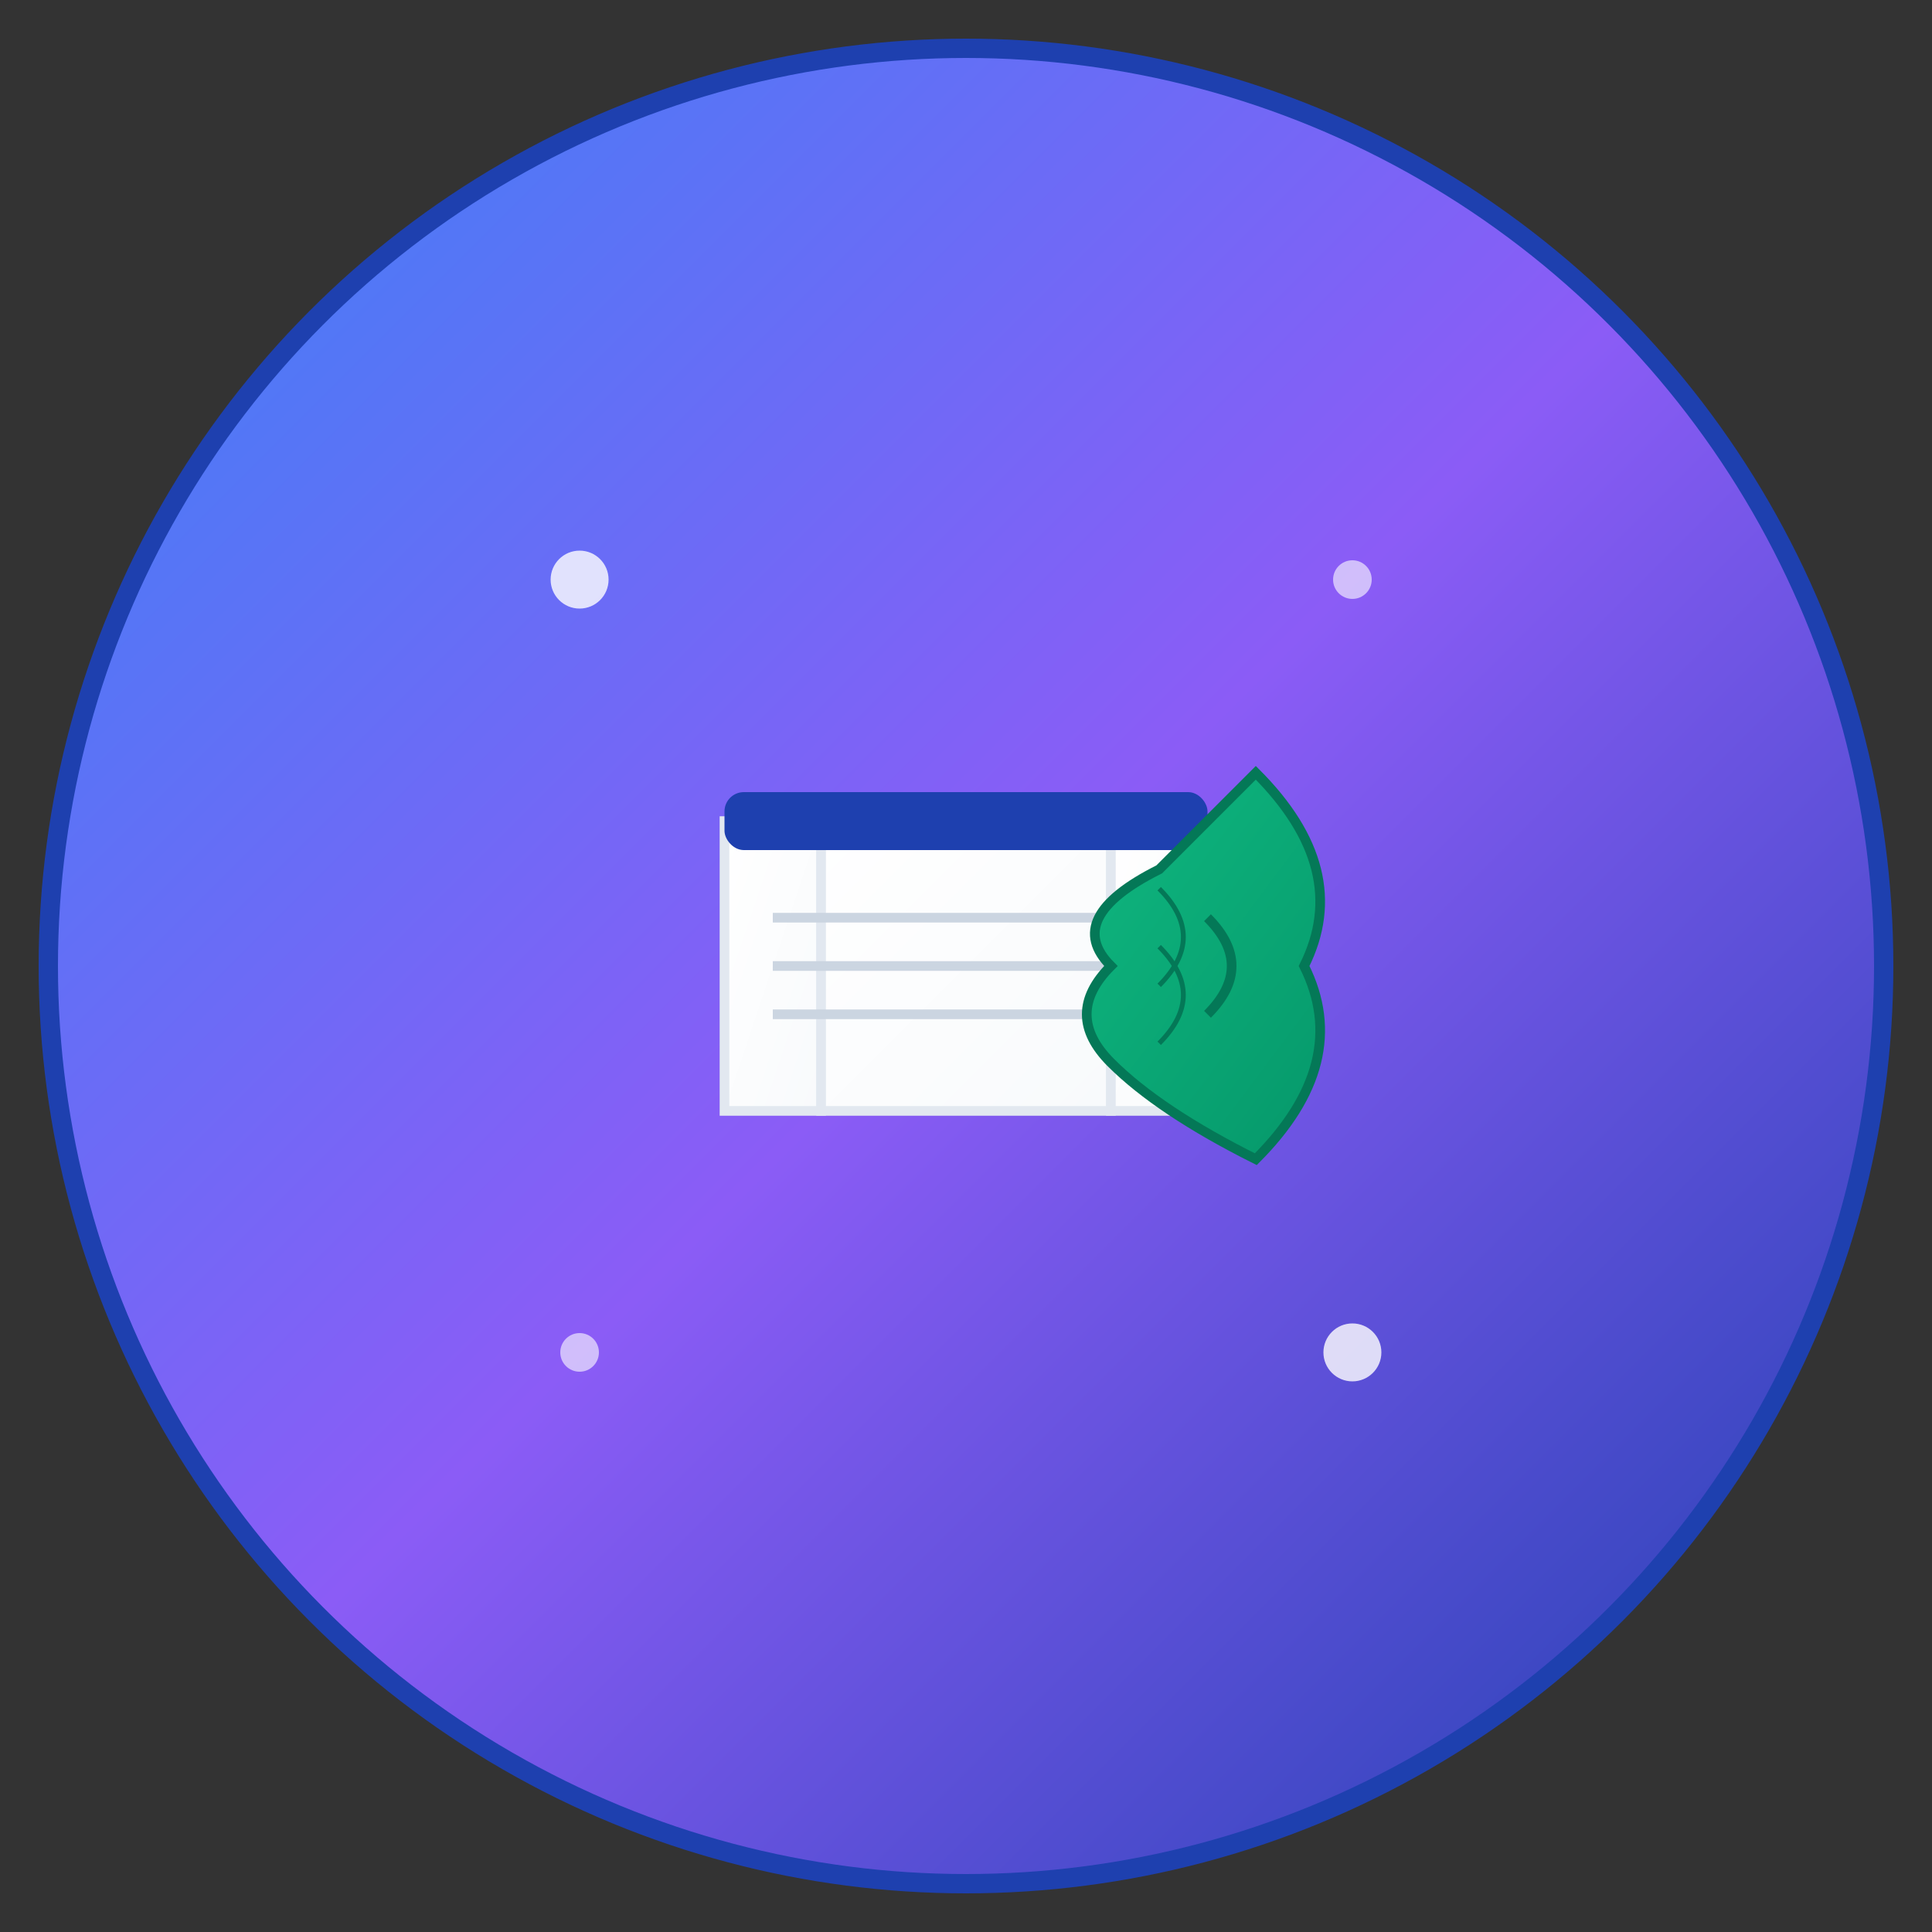 <svg width="200" height="200" viewBox="0 0 200 200" xmlns="http://www.w3.org/2000/svg">
  <rect x="0" y="0" width="200" height="200" fill="#333333" stroke="none"/>
  <!-- Cercle de fond avec dégradé -->
  <defs>
    <linearGradient id="bgGradient" x1="0%" y1="0%" x2="100%" y2="100%">
      <stop offset="0%" style="stop-color:#3B82F6;stop-opacity:1" />
      <stop offset="50%" style="stop-color:#8B5CF6;stop-opacity:1" />
      <stop offset="100%" style="stop-color:#1E40AF;stop-opacity:1" />
    </linearGradient>
    <linearGradient id="bookGradient" x1="0%" y1="0%" x2="100%" y2="100%">
      <stop offset="0%" style="stop-color:#FFFFFF;stop-opacity:1" />
      <stop offset="100%" style="stop-color:#F8FAFC;stop-opacity:1" />
    </linearGradient>
    <linearGradient id="leafGradient" x1="0%" y1="0%" x2="100%" y2="100%">
      <stop offset="0%" style="stop-color:#10B981;stop-opacity:1" />
      <stop offset="100%" style="stop-color:#059669;stop-opacity:1" />
    </linearGradient>
  </defs>

  <!-- Cercle de fond -->
  <circle cx="100" cy="100" r="95" fill="url(#bgGradient)" stroke="#1E40AF" stroke-width="2"/>

  <!-- Livre ouvert -->
  <g transform="translate(100, 100)">
    <!-- Pages du livre -->
    <path d="M-25,-15 L-15,-15 L-15,15 L-25,15 Z" fill="url(#bookGradient)" stroke="#E2E8F0" stroke-width="1"/>
    <path d="M-15,-15 L15,-15 L15,15 L-15,15 Z" fill="url(#bookGradient)" stroke="#E2E8F0" stroke-width="1"/>
    <path d="M15,-15 L25,-15 L25,15 L15,15 Z" fill="url(#bookGradient)" stroke="#E2E8F0" stroke-width="1"/>

    <!-- Reliure du livre -->
    <rect x="-25" y="-18" width="50" height="6" fill="#1E40AF" rx="2"/>

    <!-- Lignes de texte -->
    <line x1="-20" y1="-5" x2="20" y2="-5" stroke="#CBD5E1" stroke-width="1"/>
    <line x1="-20" y1="0" x2="15" y2="0" stroke="#CBD5E1" stroke-width="1"/>
    <line x1="-20" y1="5" x2="18" y2="5" stroke="#CBD5E1" stroke-width="1"/>
  </g>

  <!-- Feuille stylisée -->
  <g transform="translate(100, 100)">
    <path d="M30,-20 Q40,-10 35,0 Q40,10 30,20 Q20,15 15,10 Q10,5 15,0 Q10,-5 20,-10 Q25,-15 30,-20 Z"
          fill="url(#leafGradient)" stroke="#047857" stroke-width="1"/>

    <!-- Nervures de la feuille -->
    <path d="M25,-5 Q30,0 25,5" stroke="#047857" stroke-width="1" fill="none"/>
    <path d="M20,-8 Q25,-3 20,2" stroke="#047857" stroke-width="0.5" fill="none"/>
    <path d="M20,8 Q25,3 20,-2" stroke="#047857" stroke-width="0.5" fill="none"/>
  </g>

  <!-- Points décoratifs -->
  <circle cx="60" cy="60" r="3" fill="#FFFFFF" opacity="0.8"/>
  <circle cx="140" cy="60" r="2" fill="#FFFFFF" opacity="0.6"/>
  <circle cx="60" cy="140" r="2" fill="#FFFFFF" opacity="0.6"/>
  <circle cx="140" cy="140" r="3" fill="#FFFFFF" opacity="0.8"/>
</svg>
